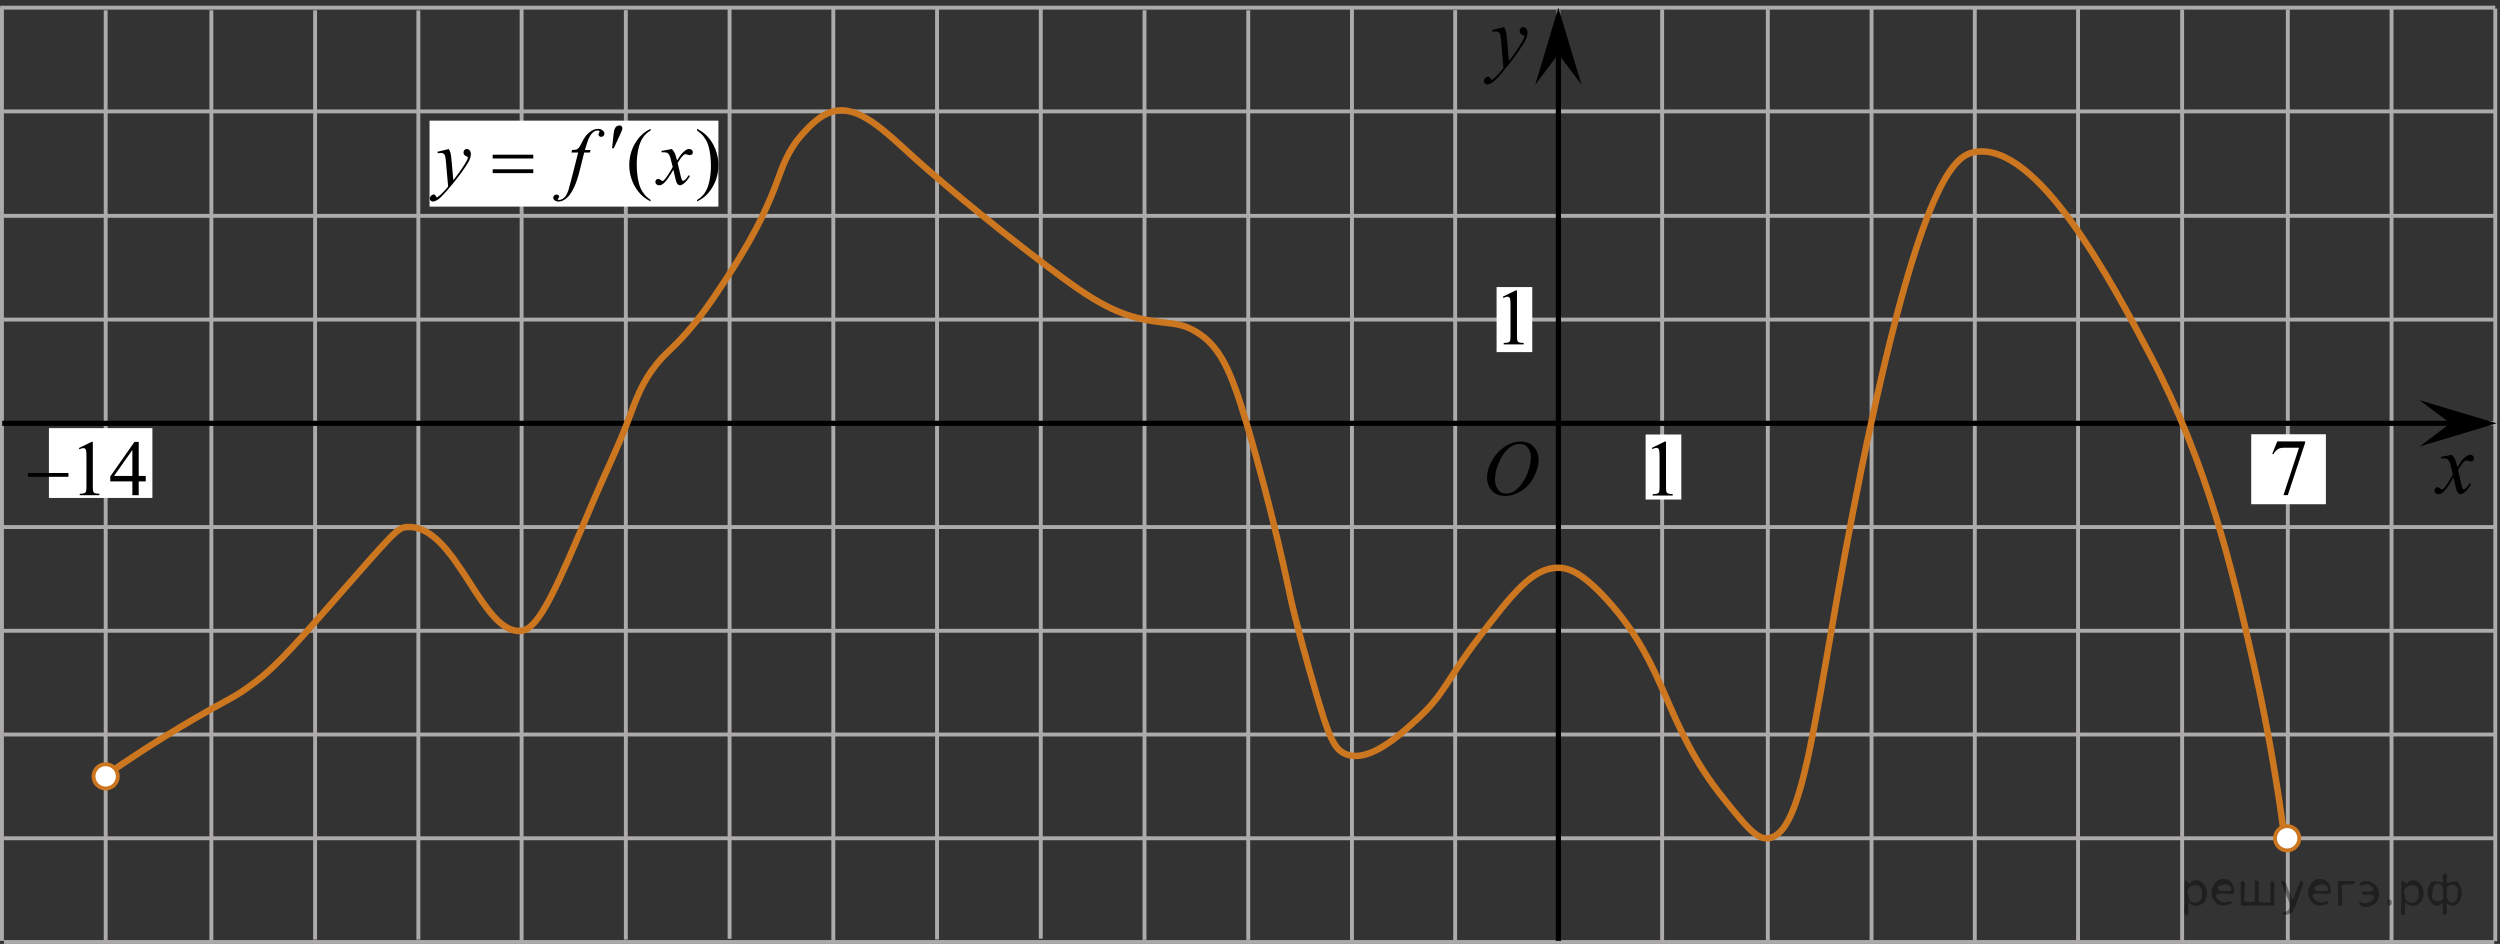 <?xml version="1.0" encoding="utf-8"?>
<!-- Generator: Adobe Illustrator 27.2.0, SVG Export Plug-In . SVG Version: 6.00 Build 0)  -->
<svg version="1.1" id="Слой_1" xmlns="http://www.w3.org/2000/svg" xmlns:xlink="http://www.w3.org/1999/xlink" x="0px" y="0px"
	 width="481.185px" height="181.685px" viewBox="0 0 481.185 181.685" enable-background="new 0 0 481.185 181.685"
	 xml:space="preserve">
<rect x="0" y="0" width="481.185" height="181.685" fill="#333333" stroke="none"/>
<line fill="none" stroke="#ADAAAA" stroke-width="0.75" stroke-miterlimit="10" x1="0.443" y1="81.477" x2="480.388" y2="81.477"/>
<line fill="none" stroke="#ADAAAA" stroke-width="0.75" stroke-miterlimit="10" x1="0.427" y1="101.442" x2="480.06" y2="101.442"/>
<line fill="none" stroke="#ADAAAA" stroke-width="0.75" stroke-miterlimit="10" x1="0.41" y1="121.41" x2="480.105" y2="121.41"/>
<line fill="none" stroke="#ADAAAA" stroke-width="0.75" stroke-miterlimit="10" x1="0.74" y1="161.344" x2="480.072" y2="161.344"/>
<line fill="none" stroke="#ADAAAA" stroke-width="0.75" stroke-miterlimit="10" x1="0.752" y1="181.31" x2="480.072" y2="181.31"/>
<line fill="none" stroke="#ADAAAA" stroke-width="0.75" stroke-miterlimit="10" x1="0.375" y1="181.093" x2="0.375" y2="1.493"/>
<line fill="none" stroke="#ADAAAA" stroke-width="0.75" stroke-miterlimit="10" x1="20.341" y1="181.093" x2="20.341" y2="1.988"/>
<line fill="none" stroke="#ADAAAA" stroke-width="0.75" stroke-miterlimit="10" x1="40.683" y1="181.093" x2="40.683" y2="1.988"/>
<line fill="none" stroke="#ADAAAA" stroke-width="0.75" stroke-miterlimit="10" x1="60.648" y1="180.853" x2="60.648" y2="1.986"/>
<line fill="none" stroke="#ADAAAA" stroke-width="0.75" stroke-miterlimit="10" x1="80.523" y1="180.853" x2="80.523" y2="2"/>
<line fill="none" stroke="#ADAAAA" stroke-width="0.75" stroke-miterlimit="10" x1="120.459" y1="180.853" x2="120.459" y2="1.96"/>
<line fill="none" stroke="#ADAAAA" stroke-width="0.75" stroke-miterlimit="10" x1="140.425" y1="180.702" x2="140.425" y2="1.697"/>
<line fill="none" stroke="#ADAAAA" stroke-width="0.75" stroke-miterlimit="10" x1="160.39" y1="181.093" x2="160.39" y2="1.733"/>
<line fill="none" stroke="#ADAAAA" stroke-width="0.75" stroke-miterlimit="10" x1="180.357" y1="180.828" x2="180.357" y2="1.733"/>
<line fill="none" stroke="#ADAAAA" stroke-width="0.75" stroke-miterlimit="10" x1="200.324" y1="180.669" x2="200.324" y2="1.733"/>
<line fill="none" x1="104.609" y1="165.673" x2="104.961" y2="165.673"/>
<line fill="none" x1="99.068" y1="174.163" x2="92.332" y2="153.913"/>
<line fill="none" x1="91.447" y1="153.163" x2="91.275" y2="152.994"/>
<line fill="none" x1="89.447" y1="151.65" x2="89.275" y2="151.244"/>
<path fill="none" d="M93.359,158.613c0,0-0.172,0-0.383,0"/>
<path fill="none" d="M84.025,145.113c0,0-0.451,0-1.02,0"/>
<line fill="none" stroke="#ADAAAA" stroke-width="0.75" stroke-miterlimit="10" x1="220.289" y1="180.908" x2="220.289" y2="1.979"/>
<path fill="none" stroke="#000000" stroke-width="1.25" stroke-linejoin="round" stroke-miterlimit="8" d="M91.984,161.344"/>
<path fill="none" stroke="#000000" stroke-width="1.25" stroke-linejoin="round" stroke-miterlimit="8" d="M20.716,41.544"/>
<line fill="none" stroke="#ADAAAA" stroke-width="0.75" stroke-miterlimit="10" x1="260.218" y1="180.935" x2="260.218" y2="1.656"/>
<path fill="none" stroke="#000000" stroke-width="1.25" stroke-linejoin="round" stroke-miterlimit="8" d="M107.174,94.454"/>
<line fill="none" stroke="#ADAAAA" stroke-width="0.75" stroke-miterlimit="10" x1="240.256" y1="180.908" x2="240.256" y2="1.979"/>
<path fill="none" stroke="#000000" stroke-width="1.25" stroke-linejoin="round" stroke-miterlimit="8" d="M191.412,155.456"/>
<path fill="none" stroke="#000000" stroke-width="1.25" stroke-linejoin="round" stroke-miterlimit="8" d="M54.408,85.275"/>
<line fill="none" stroke="#ADAAAA" stroke-width="0.75" stroke-miterlimit="10" x1="100.398" y1="181.093" x2="100.398" y2="1.733"/>
<path fill="none" stroke="#ADAAAA" stroke-width="0.75" stroke-miterlimit="10" d="M369.4,141.141"/>
<path fill="none" stroke="#ADAAAA" stroke-width="0.75" stroke-miterlimit="10" d="M0.752,141.141"/>
<line fill="none" stroke="#ADAAAA" stroke-width="0.75" stroke-miterlimit="10" x1="280.084" y1="181.033" x2="280.084" y2="1.944"/>
<line fill="none" stroke="#ADAAAA" stroke-width="0.75" stroke-miterlimit="10" x1="299.953" y1="181.033" x2="299.953" y2="1.944"/>
<line fill="none" stroke="#ADAAAA" stroke-width="0.75" stroke-miterlimit="10" x1="319.918" y1="181.277" x2="319.918" y2="1.798"/>
<line fill="none" stroke="#ADAAAA" stroke-width="0.75" stroke-miterlimit="10" x1="340.259" y1="181.277" x2="340.259" y2="1.798"/>
<line fill="none" stroke="#ADAAAA" stroke-width="0.75" stroke-miterlimit="10" x1="360.224" y1="180.974" x2="360.224" y2="1.474"/>
<line fill="none" stroke="#ADAAAA" stroke-width="0.75" stroke-miterlimit="10" x1="380.099" y1="181.049" x2="380.099" y2="1.506"/>
<line fill="none" stroke="#ADAAAA" stroke-width="0.75" stroke-miterlimit="10" x1="399.974" y1="180.99" x2="399.974" y2="1.615"/>
<line fill="none" stroke="#ADAAAA" stroke-width="0.75" stroke-miterlimit="10" x1="0.74" y1="141.376" x2="480.072" y2="141.376"/>
<line fill="none" stroke="#ADAAAA" stroke-width="0.75" stroke-miterlimit="10" x1="0.443" y1="41.545" x2="480.06" y2="41.545"/>
<line fill="none" stroke="#ADAAAA" stroke-width="0.75" stroke-miterlimit="10" x1="0.443" y1="61.511" x2="480.06" y2="61.511"/>
<path fill="none" stroke="#000000" stroke-width="1.25" stroke-linejoin="round" stroke-miterlimit="8" d="M303.722,155.566"/>
<path fill="none" stroke="#000000" stroke-width="1.25" stroke-linejoin="round" stroke-miterlimit="8" d="M272.324,93.775"/>
<path fill="none" stroke="#000000" stroke-width="1.25" stroke-linejoin="round" stroke-miterlimit="8" d="M391.593,112.166"/>
<path fill="none" stroke="#000000" stroke-width="1.25" stroke-linejoin="round" stroke-miterlimit="8" d="M384.906,123.353"/>
<path fill="none" stroke="#000000" stroke-width="1.25" stroke-linejoin="round" stroke-miterlimit="8" d="M311.697,63.245"/>
<path fill="none" stroke="#000000" stroke-width="1.25" stroke-linejoin="round" stroke-miterlimit="8" d="M299.845,47.52"/>
<path fill="none" stroke="#000000" stroke-width="1.25" stroke-linejoin="round" stroke-miterlimit="8" d="M273.406,75.502"/>
<path fill="none" stroke="#000000" stroke-width="1.25" stroke-linejoin="round" stroke-miterlimit="8" d="M211.463,170.188"/>
<path fill="none" stroke="#000000" stroke-width="1.25" stroke-linejoin="round" stroke-miterlimit="8" d="M183.781,139.02"/>
<path fill="none" stroke="#000000" stroke-width="1.25" stroke-linejoin="round" stroke-miterlimit="8" d="M245.515,104.364"/>
<path fill="none" stroke="#000000" stroke-width="1.25" stroke-linejoin="round" stroke-miterlimit="8" d="M231.039,137.688"/>
<path fill="none" stroke="#000000" stroke-width="1.25" stroke-linejoin="round" stroke-miterlimit="8" d="M199.381,161.78"/>
<line fill="none" stroke="#ADAAAA" stroke-width="0.75" stroke-miterlimit="10" x1="0.039" y1="1.474" x2="480.275" y2="1.474"/>
<line fill="none" stroke="#ADAAAA" stroke-width="0.75" stroke-miterlimit="10" x1="0.039" y1="21.442" x2="480.388" y2="21.442"/>
<line fill="none" stroke="#ADAAAA" stroke-width="0.75" stroke-miterlimit="10" x1="420.004" y1="181.31" x2="420.004" y2="1.83"/>
<line fill="none" stroke="#ADAAAA" stroke-width="0.75" stroke-miterlimit="10" x1="440.345" y1="181.31" x2="440.345" y2="1.83"/>
<path fill="none" stroke="#000000" stroke-width="1.25" stroke-linejoin="round" stroke-miterlimit="8" d="M91.047,174.895"/>
<path fill="none" stroke="#000000" stroke-width="1.25" stroke-linejoin="round" stroke-miterlimit="8" d="M345.963,41.188"/>
<path fill="none" stroke="#000000" stroke-width="1.25" stroke-linejoin="round" stroke-miterlimit="8" d="M354.062,81.477"/>
<path fill="none" stroke="#000000" stroke-width="1.25" stroke-linejoin="round" stroke-miterlimit="8" d="M380.099,181.31"/>
<line fill="none" stroke="#ADAAAA" stroke-width="0.75" stroke-miterlimit="10" x1="460.31" y1="181.005" x2="460.31" y2="1.506"/>
<line fill="none" stroke="#000000" stroke-miterlimit="10" x1="299.953" y1="181.097" x2="299.953" y2="7.053"/>
<path fill="none" stroke="#000000" stroke-width="1.25" stroke-linejoin="round" stroke-miterlimit="8" d="M342.953,65.812"/>
<path fill="none" stroke="#000000" stroke-width="1.25" stroke-linejoin="round" stroke-miterlimit="8" d="M331.093,50.962"/>
<line fill="none" stroke="#ADAAAA" stroke-width="0.75" stroke-miterlimit="10" x1="480.275" y1="181.156" x2="480.275" y2="1.656"/>
<line fill="none" stroke="#000000" stroke-miterlimit="10" x1="0.427" y1="81.481" x2="475.213" y2="81.481"/>
<g>
	<g>
		<g>
			<g>
				<g>
					<g>
						<g>
							<g>
								<g>
									<g>
										<g>
											<defs>
												<rect id="SVGID_1_" x="465.058" y="81.944" width="16.127" height="18.542"/>
											</defs>
											<clipPath id="SVGID_00000138531104261216501600000006080958828172560062_">
												<use xlink:href="#SVGID_1_"  overflow="visible"/>
											</clipPath>
											<g clip-path="url(#SVGID_00000138531104261216501600000006080958828172560062_)">
												<path d="M471.939,87.531c0.258,0.283,0.451,0.566,0.584,0.851c0.094,0.193,0.248,0.709,0.465,1.539l0.691-1.072
													c0.184-0.264,0.396-0.512,0.668-0.743c0.264-0.234,0.486-0.396,0.688-0.48c0.127-0.059,0.271-0.082,0.418-0.082
													c0.23,0,0.404,0.063,0.539,0.188s0.201,0.275,0.201,0.457c0,0.205-0.039,0.349-0.119,0.424
													c-0.145,0.136-0.313,0.203-0.504,0.203c-0.107,0-0.229-0.022-0.354-0.071c-0.244-0.089-0.41-0.132-0.494-0.132
													c-0.127,0-0.273,0.076-0.445,0.229c-0.326,0.281-0.715,0.828-1.166,1.643l0.646,2.805
													c0.104,0.432,0.188,0.688,0.256,0.771c0.064,0.084,0.139,0.127,0.199,0.127c0.109,0,0.238-0.063,0.393-0.188
													c0.289-0.25,0.533-0.574,0.734-0.979l0.271,0.146c-0.328,0.643-0.75,1.171-1.26,1.6
													c-0.289,0.235-0.533,0.354-0.73,0.354c-0.295,0-0.521-0.173-0.699-0.516c-0.105-0.214-0.338-1.125-0.688-2.738
													c-0.816,1.475-1.479,2.421-1.971,2.845c-0.316,0.271-0.629,0.408-0.932,0.408c-0.211,0-0.398-0.078-0.572-0.235
													c-0.125-0.117-0.188-0.277-0.188-0.479c0-0.181,0.063-0.327,0.174-0.444c0.113-0.116,0.258-0.183,0.426-0.183
													c0.17,0,0.354,0.088,0.537,0.265c0.141,0.125,0.238,0.188,0.313,0.188c0.063,0,0.146-0.045,0.242-0.131
													c0.248-0.207,0.584-0.65,1.01-1.337c0.424-0.688,0.703-1.183,0.834-1.48c-0.326-1.318-0.502-2.021-0.525-2.097
													c-0.121-0.354-0.271-0.604-0.475-0.748c-0.191-0.146-0.479-0.223-0.855-0.223c-0.119,0-0.262,0.007-0.418,0.018v-0.293
													L471.939,87.531z"/>
											</g>
										</g>
									</g>
								</g>
							</g>
						</g>
					</g>
				</g>
			</g>
		</g>
	</g>
</g>
<polygon points="471.638,81.478 465.697,77.022 480.545,81.475 465.701,85.939 "/>
<rect x="9.416" y="82.405" fill="#FFFFFF" width="19.915" height="13.438"/>
<g>
	<g>
		<g>
			<g>
				<g>
					<g>
						<g>
							<g>
								<g>
									<g>
										<g>
											<g>
												<defs>
													<polygon id="SVGID_00000127008099931178223170000015451499529584924599_" points="292.467,20.522 301.567,20.522 
														301.567,0 275.144,0 275.144,20.522 													"/>
												</defs>
												<clipPath id="SVGID_00000105407292951770687490000002534308642703936190_">
													<use xlink:href="#SVGID_00000127008099931178223170000015451499529584924599_"  overflow="visible"/>
												</clipPath>
												<g clip-path="url(#SVGID_00000105407292951770687490000002534308642703936190_)">
													<path d="M289.502,5.203c0.18,0.317,0.303,0.613,0.369,0.89c0.066,0.275,0.139,0.818,0.205,1.627l0.35,4.033
														c0.314-0.395,0.771-1.017,1.367-1.869c0.289-0.415,0.646-0.979,1.068-1.695c0.26-0.438,0.416-0.743,0.475-0.918
														c0.031-0.087,0.049-0.18,0.049-0.271c0-0.061-0.02-0.108-0.057-0.146s-0.135-0.083-0.287-0.137
														c-0.15-0.052-0.281-0.146-0.389-0.287c-0.105-0.14-0.15-0.299-0.15-0.479c0-0.224,0.063-0.403,0.188-0.541
														c0.125-0.137,0.283-0.205,0.477-0.205c0.229,0,0.432,0.101,0.592,0.3c0.16,0.198,0.242,0.476,0.242,0.823
														c0,0.433-0.146,0.926-0.426,1.479c-0.283,0.557-0.83,1.406-1.641,2.556c-0.813,1.146-1.787,2.397-2.938,3.755
														c-0.793,0.936-1.381,1.521-1.766,1.768c-0.387,0.244-0.711,0.364-0.982,0.364c-0.162,0-0.307-0.063-0.432-0.192
														c-0.123-0.128-0.188-0.275-0.188-0.444c0-0.214,0.084-0.407,0.256-0.582c0.174-0.176,0.355-0.264,0.561-0.264
														c0.104,0,0.188,0.022,0.262,0.073c0.041,0.025,0.088,0.104,0.139,0.232c0.053,0.128,0.1,0.214,0.143,0.258
														c0.02,0.027,0.063,0.041,0.096,0.041c0.029,0,0.09-0.026,0.166-0.082c0.289-0.187,0.625-0.479,1.01-0.885
														c0.506-0.536,0.879-0.976,1.115-1.313l-0.439-5.195c-0.07-0.858-0.188-1.382-0.332-1.566
														c-0.145-0.188-0.395-0.278-0.736-0.278c-0.105,0-0.311,0.019-0.59,0.05l-0.07-0.304L289.502,5.203z"/>
												</g>
											</g>
										</g>
									</g>
								</g>
							</g>
						</g>
					</g>
				</g>
			</g>
		</g>
	</g>
</g>
<polygon points="299.948,10.383 295.495,16.325 299.944,1.474 304.411,16.32 "/>
<path fill="none" stroke="#000000" stroke-width="1.25" stroke-linejoin="round" stroke-miterlimit="8" d="M288.988,54.306"/>
<rect x="82.676" y="23.22" fill="#FFFFFF" width="55.596" height="16.548"/>
<g>
	<g>
		<path d="M125.226,38.489v0.279c-0.75-0.382-1.375-0.826-1.875-1.339c-0.715-0.727-1.266-1.581-1.653-2.567
			c-0.388-0.985-0.58-2.01-0.58-3.069c0-1.554,0.382-2.968,1.142-4.246c0.758-1.279,1.748-2.193,2.971-2.746v0.316
			c-0.61,0.34-1.112,0.806-1.504,1.396c-0.393,0.59-0.686,1.34-0.879,2.244c-0.193,0.906-0.291,1.854-0.291,2.84
			c0,1.07,0.082,2.045,0.246,2.92c0.129,0.691,0.285,1.246,0.469,1.664c0.186,0.418,0.433,0.82,0.74,1.205
			C124.32,37.773,124.725,38.139,125.226,38.489z"/>
		<path d="M134.159,25.116v-0.316c0.757,0.376,1.384,0.818,1.886,1.33c0.709,0.729,1.258,1.587,1.645,2.572
			c0.391,0.981,0.582,2.008,0.582,3.073c0,1.554-0.379,2.968-1.137,4.246c-0.756,1.278-1.748,2.192-2.976,2.746v-0.279
			c0.61-0.344,1.112-0.813,1.511-1.399c0.395-0.588,0.686-1.336,0.877-2.244c0.189-0.908,0.287-1.855,0.287-2.844
			c0-1.064-0.082-2.039-0.246-2.92c-0.123-0.689-0.279-1.244-0.465-1.66c-0.188-0.416-0.436-0.814-0.74-1.2
			C135.074,25.834,134.668,25.465,134.159,25.116z"/>
	</g>
	<g>
		<path d="M86.379,28.683c0.168,0.291,0.285,0.563,0.35,0.814s0.129,0.75,0.193,1.489l0.328,3.695
			c0.297-0.361,0.729-0.935,1.295-1.716c0.271-0.379,0.607-0.896,1.012-1.553c0.244-0.4,0.394-0.684,0.447-0.842
			c0.028-0.08,0.045-0.163,0.045-0.248c0-0.057-0.019-0.102-0.054-0.137c-0.032-0.035-0.125-0.076-0.271-0.125
			c-0.146-0.047-0.268-0.135-0.365-0.262c-0.096-0.129-0.145-0.273-0.145-0.439c0-0.203,0.061-0.369,0.18-0.494
			s0.27-0.188,0.445-0.188c0.219,0,0.403,0.093,0.559,0.273c0.154,0.184,0.23,0.436,0.23,0.756c0,0.396-0.136,0.849-0.4,1.354
			c-0.27,0.508-0.785,1.287-1.549,2.338c-0.766,1.053-1.691,2.197-2.777,3.438c-0.75,0.856-1.307,1.396-1.668,1.619
			c-0.359,0.225-0.672,0.334-0.932,0.334c-0.152,0-0.289-0.06-0.404-0.177c-0.117-0.118-0.176-0.254-0.176-0.409
			c0-0.195,0.08-0.373,0.242-0.533c0.162-0.158,0.336-0.238,0.521-0.238c0.104,0,0.186,0.021,0.246,0.066
			c0.039,0.024,0.084,0.098,0.131,0.213c0.049,0.117,0.094,0.197,0.129,0.236c0.025,0.024,0.059,0.038,0.094,0.038
			c0.025,0,0.082-0.024,0.152-0.075c0.273-0.17,0.594-0.439,0.953-0.812c0.479-0.49,0.83-0.894,1.061-1.201l-0.418-4.762
			c-0.068-0.785-0.176-1.265-0.313-1.435c-0.139-0.172-0.373-0.257-0.699-0.257c-0.104,0-0.291,0.017-0.559,0.045l-0.068-0.276
			L86.379,28.683z"/>
		<path d="M113.666,28.861l-0.138,0.496h-1.087l-0.816,3.28c-0.361,1.447-0.729,2.566-1.097,3.357
			c-0.521,1.113-1.082,1.887-1.683,2.313c-0.457,0.324-0.914,0.486-1.371,0.486c-0.297,0-0.551-0.09-0.758-0.271
			c-0.154-0.125-0.231-0.287-0.231-0.487c0-0.16,0.063-0.3,0.19-0.416c0.125-0.117,0.281-0.177,0.465-0.177
			c0.133,0,0.246,0.041,0.338,0.127c0.093,0.086,0.14,0.185,0.14,0.293c0,0.109-0.054,0.214-0.155,0.31
			c-0.078,0.069-0.119,0.121-0.119,0.156c0,0.045,0.019,0.08,0.053,0.104c0.045,0.032,0.113,0.053,0.209,0.053
			c0.213,0,0.438-0.065,0.675-0.202c0.233-0.136,0.444-0.337,0.629-0.604c0.185-0.268,0.356-0.654,0.521-1.16
			c0.068-0.211,0.254-0.902,0.558-2.08l1.297-5.084h-1.297l0.104-0.496c0.412,0,0.699-0.025,0.863-0.086
			c0.161-0.059,0.313-0.168,0.447-0.33c0.141-0.161,0.314-0.467,0.533-0.91c0.293-0.604,0.572-1.066,0.84-1.396
			c0.369-0.444,0.755-0.778,1.158-1.003c0.404-0.223,0.785-0.334,1.146-0.334c0.377,0,0.68,0.098,0.905,0.289
			c0.229,0.193,0.345,0.402,0.345,0.627c0,0.178-0.059,0.323-0.173,0.443c-0.112,0.119-0.261,0.181-0.438,0.181
			c-0.154,0-0.279-0.046-0.377-0.136c-0.096-0.092-0.146-0.197-0.146-0.322c0-0.08,0.032-0.18,0.099-0.297
			c0.063-0.117,0.098-0.195,0.098-0.234c0-0.07-0.021-0.123-0.065-0.158c-0.063-0.051-0.157-0.074-0.282-0.074
			c-0.313,0-0.595,0.1-0.843,0.3c-0.331,0.265-0.631,0.681-0.894,1.247c-0.135,0.295-0.381,1.027-0.737,2.199h1.097
			L113.666,28.861L113.666,28.861z"/>
		<path d="M129.32,28.683c0.241,0.26,0.429,0.521,0.554,0.781c0.088,0.18,0.232,0.651,0.438,1.418l0.654-0.99
			c0.174-0.24,0.385-0.469,0.633-0.688c0.248-0.218,0.467-0.367,0.656-0.447c0.116-0.049,0.25-0.074,0.395-0.074
			c0.214,0,0.384,0.06,0.511,0.174s0.188,0.254,0.188,0.42c0,0.189-0.037,0.32-0.11,0.393c-0.14,0.125-0.298,0.188-0.478,0.188
			c-0.104,0-0.215-0.021-0.334-0.066c-0.233-0.08-0.392-0.121-0.472-0.121c-0.118,0-0.262,0.07-0.424,0.211
			c-0.31,0.261-0.677,0.765-1.104,1.51l0.61,2.585c0.095,0.396,0.175,0.631,0.237,0.709c0.064,0.077,0.13,0.114,0.193,0.114
			c0.104,0,0.225-0.059,0.362-0.172c0.272-0.229,0.509-0.53,0.699-0.899l0.263,0.135c-0.313,0.593-0.709,1.082-1.191,1.474
			c-0.272,0.22-0.504,0.33-0.69,0.33c-0.276,0-0.5-0.158-0.661-0.476c-0.105-0.192-0.32-1.035-0.648-2.521
			c-0.772,1.354-1.396,2.229-1.86,2.619c-0.304,0.252-0.597,0.377-0.877,0.377c-0.199,0-0.382-0.074-0.546-0.221
			c-0.118-0.107-0.178-0.258-0.178-0.441c0-0.164,0.056-0.304,0.164-0.412c0.108-0.108,0.242-0.166,0.399-0.166
			c0.158,0,0.328,0.08,0.509,0.24c0.129,0.113,0.229,0.174,0.297,0.174c0.061,0,0.137-0.041,0.229-0.121
			c0.231-0.188,0.551-0.601,0.952-1.229c0.402-0.629,0.664-1.086,0.789-1.366c-0.309-1.218-0.475-1.858-0.5-1.931
			c-0.112-0.326-0.262-0.558-0.444-0.69c-0.185-0.136-0.453-0.201-0.813-0.201c-0.113,0-0.246,0.005-0.396,0.016v-0.271
			L129.32,28.683z"/>
	</g>
	<g>
		<path d="M117.812,28.532l0.232-2.224c0.063-0.632,0.129-1.058,0.189-1.275c0.098-0.315,0.229-0.542,0.398-0.68
			c0.17-0.14,0.362-0.207,0.578-0.207c0.178,0,0.316,0.051,0.424,0.149c0.104,0.101,0.156,0.228,0.156,0.383
			c0,0.119-0.025,0.247-0.074,0.384c-0.064,0.188-0.248,0.606-0.551,1.254l-1.027,2.216
			C118.137,28.532,117.812,28.532,117.812,28.532z"/>
	</g>
	<g>
		<path d="M94.827,29.777h7.815v0.729h-7.815V29.777z M94.827,32.581h7.815v0.742h-7.815V32.581z"/>
	</g>
</g>
<rect x="288.054" y="55.252" fill="#FFFFFF" width="6.867" height="12.518"/>
<g>
	<g>
		<path d="M289.25,57.105l2.479-1.209h0.248v8.598c0,0.57,0.021,0.926,0.07,1.066c0.047,0.141,0.146,0.248,0.297,0.321
			c0.15,0.074,0.457,0.117,0.92,0.127v0.28h-3.842v-0.277c0.482-0.01,0.793-0.051,0.939-0.122c0.141-0.072,0.229-0.173,0.295-0.296
			c0.055-0.12,0.082-0.487,0.082-1.1v-5.498c0-0.74-0.025-1.217-0.074-1.427c-0.035-0.16-0.104-0.277-0.189-0.354
			c-0.096-0.074-0.203-0.111-0.336-0.111c-0.188,0-0.438,0.078-0.771,0.231L289.25,57.105z"/>
	</g>
</g>
<g>
	<g>
		<g>
			<g>
				<g>
					<g>
						<g>
							<g>
								<g>
									<g>
										<g>
											<g>
												<defs>
													
														<rect id="SVGID_00000114760797244854521320000015411909887629961651_" x="283.268" y="81.481" width="16.439" height="17.871"/>
												</defs>
												<clipPath id="SVGID_00000041993735368868537720000011881750339573815990_">
													<use xlink:href="#SVGID_00000114760797244854521320000015411909887629961651_"  overflow="visible"/>
												</clipPath>
												<g clip-path="url(#SVGID_00000041993735368868537720000011881750339573815990_)">
													<path d="M292.749,84.987c0.662,0,1.248,0.146,1.758,0.434c0.512,0.287,0.91,0.716,1.199,1.275
														c0.289,0.563,0.438,1.148,0.438,1.754c0,1.072-0.313,2.197-0.934,3.379c-0.621,1.181-1.438,2.076-2.438,2.695
														c-1,0.619-2.03,0.934-3.104,0.934c-0.771,0-1.414-0.174-1.937-0.516c-0.521-0.344-0.896-0.793-1.146-1.355
														c-0.248-0.563-0.371-1.104-0.371-1.633c0-0.938,0.23-1.856,0.676-2.771c0.445-0.912,0.98-1.676,1.604-2.289
														c0.623-0.611,1.289-1.084,1.994-1.414C291.206,85.153,291.956,84.987,292.749,84.987z M292.499,85.46
														c-0.49,0-0.977,0.123-1.438,0.367c-0.465,0.244-0.938,0.644-1.396,1.195c-0.461,0.553-0.875,1.279-1.244,2.176
														c-0.451,1.104-0.676,2.146-0.676,3.123c0,0.697,0.178,1.316,0.535,1.855c0.354,0.539,0.903,0.811,1.645,0.811
														c0.447,0,0.891-0.111,1.314-0.332c0.43-0.223,0.875-0.602,1.344-1.139c0.584-0.674,1.072-1.535,1.477-2.58
														c0.396-1.047,0.601-2.021,0.601-2.928c0-0.671-0.185-1.265-0.537-1.777
														C293.756,85.719,293.217,85.46,292.499,85.46z"/>
												</g>
											</g>
										</g>
									</g>
								</g>
							</g>
						</g>
					</g>
				</g>
			</g>
		</g>
	</g>
</g>
<rect x="433.298" y="83.584" fill="#FFFFFF" width="14.375" height="13.468"/>
<rect x="316.74" y="83.631" fill="#FFFFFF" width="6.867" height="12.518"/>
<g>
	<g>
		<path d="M317.936,86.2l2.479-1.209h0.248v8.598c0,0.57,0.021,0.926,0.07,1.066c0.047,0.141,0.146,0.248,0.297,0.321
			c0.15,0.074,0.457,0.117,0.92,0.127v0.28h-3.842v-0.277c0.482-0.01,0.793-0.051,0.939-0.122c0.141-0.072,0.229-0.173,0.295-0.296
			c0.055-0.12,0.082-0.487,0.082-1.1v-5.498c0-0.74-0.025-1.217-0.074-1.427c-0.035-0.16-0.104-0.277-0.189-0.354
			c-0.096-0.074-0.203-0.111-0.336-0.111c-0.188,0-0.438,0.078-0.771,0.231L317.936,86.2z"/>
	</g>
</g>
<path fill="none" stroke="#CC761F" stroke-width="1.25" stroke-linecap="round" stroke-linejoin="round" stroke-miterlimit="8" d="
	M20.65,149.01c3.703-2.567,9.465-6.412,16.851-10.723c6.331-3.696,6.776-3.601,9.702-5.617
	c5.14-3.541,8.049-6.782,17.106-17.106c11.538-13.152,12.187-14.014,14.043-14.121
	c9.538-0.549,14.283,20.965,22.046,19.968c3.44-0.442,6.86-8.542,13.699-24.741
	c2.164-5.127,4.652-10.12,6.638-15.319c1.723-4.509,2.701-7.606,5.617-11.234c1.853-2.305,2.76-2.675,5.617-5.872
	c2.995-3.352,4.881-6.173,6.459-8.552c3.498-5.275,7.846-11.832,11.158-20.809c1.023-2.771,2.037-6.019,5.023-9.264
	c1.314-1.429,3.253-3.536,5.781-4.176c4.863-1.232,9.653,3.537,15.494,8.845
	c0,0,9.005,8.184,21.957,18.128c10.075,7.735,15.259,11.632,22.448,13.097
	c4.547,0.927,6.488,0.366,9.723,2.222c4.932,2.829,6.982,7.895,9.957,17.872
	c5.152,17.277,8.425,33.447,8.425,33.447s0.955,4.718,4.851,18.128c2.477,8.524,3.507,11.098,5.872,12
	c4.469,1.705,10.438-3.804,13.787-6.894c5.185-4.785,5.384-7.235,11.745-15.575
	c6.532-8.565,10.383-13.481,15.303-13.432c1.852,0.018,4.46,0.746,9.463,6.283
	c11.724,12.977,10.67,23.67,22.468,38.298c4.141,5.135,6.212,7.702,8.375,7.482
	c8.185-0.83,9.268-31.19,19.965-80.249c10.401-47.702,16.404-51.221,19.875-51.83
	c12.089-2.121,26.482,25.255,33.742,39.064c11.158,21.221,15.808,41.274,19.915,59.489
	c3.057,13.558,4.825,24.975,5.872,32.936"/>
<g>
	<g>
		<g>
			<g>
				<g>
					<g>
						<g>
							<g>
								<g>
									<g>
										<g>
											<g>
												<g>
													<g>
														<g>
															<g>
																<g>
																	<g>
																		<g>
																			<g>
																				<g>
																					<g>
																						<defs>
																							
																								<rect id="SVGID_00000081638543582614318180000009690900799018822581_" x="434.524" y="81.184" width="12.363" height="18.08"/>
																						</defs>
																						<clipPath id="SVGID_00000091695766951677300490000000959959280121082240_">
																							<use xlink:href="#SVGID_00000081638543582614318180000009690900799018822581_"  overflow="visible"/>
																						</clipPath>
																						<g clip-path="url(#SVGID_00000091695766951677300490000000959959280121082240_)">
																							<g enable-background="new    ">
																								<path d="M438.313,84.958h5.364v0.283l-3.335,10.054h-0.826l2.988-9.12h-2.752
																									c-0.556,0-0.952,0.067-1.188,0.202c-0.413,0.23-0.745,0.583-0.996,1.06l-0.214-0.082
																									L438.313,84.958z"/>
																							</g>
																						</g>
																					</g>
																				</g>
																			</g>
																		</g>
																	</g>
																</g>
															</g>
														</g>
													</g>
												</g>
											</g>
										</g>
									</g>
								</g>
							</g>
						</g>
					</g>
				</g>
			</g>
		</g>
	</g>
</g>
<g>
	<g>
		<g>
			<g>
				<g>
					<g>
						<defs>
							
								<rect id="SVGID_00000146486880647410027010000004777831297299771797_" x="2.569" y="81.509" width="28.98" height="16.56"/>
						</defs>
						<clipPath id="SVGID_00000026874082135182626430000013051732101350969244_">
							<use xlink:href="#SVGID_00000146486880647410027010000004777831297299771797_"  overflow="visible"/>
						</clipPath>
						<g clip-path="url(#SVGID_00000026874082135182626430000013051732101350969244_)">
							<path d="M15.174,86.242l2.446-1.193h0.245v8.487c0,0.564,0.023,0.914,0.07,1.053
								c0.047,0.138,0.144,0.244,0.292,0.318c0.148,0.074,0.45,0.116,0.904,0.126v0.274h-3.78V95.033
								c0.474-0.01,0.78-0.051,0.919-0.122c0.138-0.071,0.234-0.168,0.289-0.289
								c0.054-0.121,0.082-0.483,0.082-1.086v-5.426c0-0.731-0.025-1.2-0.074-1.408
								c-0.035-0.158-0.098-0.274-0.189-0.349s-0.202-0.111-0.33-0.111c-0.183,0-0.437,0.077-0.763,0.231
								L15.174,86.242z"/>
							<path d="M28.049,91.601v1.053h-1.349v2.653h-1.223v-2.653h-4.254v-0.949l4.662-6.656h0.815v6.553
								L28.049,91.601L28.049,91.601z M25.477,91.601v-4.988l-3.528,4.988H25.477z"/>
						</g>
					</g>
				</g>
			</g>
		</g>
	</g>
	<g>
		<g>
			<g>
				<g>
					<g>
						<defs>
							
								<rect id="SVGID_00000047059062826252852150000002178028416683044488_" x="2.569" y="81.509" width="28.98" height="16.56"/>
						</defs>
						<clipPath id="SVGID_00000103229956188726311040000000512526487829286055_">
							<use xlink:href="#SVGID_00000047059062826252852150000002178028416683044488_"  overflow="visible"/>
						</clipPath>
						<g clip-path="url(#SVGID_00000103229956188726311040000000512526487829286055_)">
							<path d="M5.389,91.038h7.783v0.734H5.389V91.038z"/>
						</g>
					</g>
				</g>
			</g>
		</g>
	</g>
</g>
<circle fill="#FFFFFF" stroke="#CC761F" stroke-width="0.75" stroke-miterlimit="10" cx="440.218" cy="161.344" r="2.339"/>
<circle fill="#FFFFFF" stroke="#CC761F" stroke-width="0.75" stroke-miterlimit="10" cx="20.338" cy="149.43" r="2.338"/>
<g style="stroke:none;fill:#000;fill-opacity:0.4" > <path d="m 421.2,173.6 c 0,0.8 0,1.6 0,2.5 -1.3,0.2 -0.6,-1.5 -0.7,-2.3 0,-1.4 0,-2.8 0,-4.2 0.8,-0.4 0.8,1.3 1.4,0.0 2.2,-1.0 3.7,2.2 2.4,3.9 -0.6,1.0 -2.4,1.2 -3.1,0.0 z m 2.6,-1.6 c 0.5,-2.5 -3.7,-1.9 -2.6,0.4 0.0,2.1 3.1,1.6 2.6,-0.4 z" /> <path d="m 430.1,171.7 c -0.4,0.8 -1.9,0.1 -2.8,0.3 -2.0,-0.1 0.3,2.4 1.5,1.5 2.5,0.0 -1.4,1.6 -2.3,0.2 -1.9,-1.5 -0.3,-5.3 2.1,-4.4 0.9,0.2 1.4,1.2 1.4,2.2 z m -0.7,-0.2 c 0.6,-2.3 -4.0,-1.0 -2.1,0.0 0.7,0 1.4,-0.0 2.1,-0.0 z" /> <path d="m 435.0,173.7 c 0.6,0 1.3,0 2.0,0 0,-1.3 0,-2.7 0,-4.1 1.3,-0.2 0.6,1.5 0.7,2.3 0,0.8 0,1.6 0,2.4 -2.1,0 -4.2,0 -6.4,0 0,-1.5 0,-3.1 0,-4.7 1.3,-0.2 0.6,1.5 0.7,2.3 0.1,0.5 -0.2,1.6 0.2,1.7 0.5,-0.1 1.6,0.2 1.8,-0.2 0,-1.3 0,-2.6 0,-3.9 1.3,-0.2 0.6,1.5 0.7,2.3 0,0.5 0,1.1 0,1.7 z" /> <path d="m 441.4,174.8 c 0.3,1.4 -3.0,1.7 -1.7,0.7 1.5,-0.2 1.0,-1.9 0.5,-2.8 -0.4,-1.0 -0.8,-2.0 -1.2,-3.1 1.2,-0.2 1.2,1.4 1.7,2.2 0.2,0.2 0.4,1.9 0.7,1.2 0.4,-1.1 0.9,-2.2 1.3,-3.4 1.4,-0.2 0.0,1.5 -0.0,2.3 -0.3,0.9 -0.7,1.9 -1.1,2.9 z" /> <path d="m 448.7,171.7 c -0.4,0.8 -1.9,0.1 -2.8,0.3 -2.0,-0.1 0.3,2.4 1.5,1.5 2.5,0.0 -1.4,1.6 -2.3,0.2 -1.9,-1.5 -0.3,-5.3 2.1,-4.4 0.9,0.2 1.4,1.2 1.4,2.2 z m -0.7,-0.2 c 0.6,-2.3 -4.0,-1.0 -2.1,0.0 0.7,0 1.4,-0.0 2.1,-0.0 z" /> <path d="m 450.0,174.3 c 0,-1.5 0,-3.1 0,-4.7 1.1,0 2.2,0 3.3,0 0.0,1.5 -3.3,-0.4 -2.5,1.8 0,0.9 0,1.9 0,2.9 -0.2,0 -0.5,0 -0.7,0 z" /> <path d="m 454.2,173.4 c 0.7,1.4 4.2,-0.8 2.1,-1.2 -0.5,-0.1 -2.2,0.3 -1.5,-0.6 1.0,0.1 3.1,0.0 1.4,-1.2 -0.6,-0.7 -2.8,0.8 -1.8,-0.6 2.0,-0.9 4.2,1.2 3.3,3.2 -0.2,1.5 -3.5,2.3 -3.6,0.7 l 0,-0.1 0,-0.0 0,0 z" /> <path d="m 459.5,173.2 c 1.6,-0.5 0.6,2.3 -0.0,0.6 -0.0,-0.2 0.0,-0.4 0.0,-0.6 z" /> <path d="m 462.9,173.6 c 0,0.8 0,1.6 0,2.5 -1.3,0.2 -0.6,-1.5 -0.7,-2.3 0,-1.4 0,-2.8 0,-4.2 0.8,-0.4 0.8,1.3 1.4,0.0 2.2,-1.0 3.7,2.2 2.4,3.9 -0.6,1.0 -2.4,1.2 -3.1,0.0 z m 2.6,-1.6 c 0.5,-2.5 -3.7,-1.9 -2.6,0.4 0.0,2.1 3.1,1.6 2.6,-0.4 z" /> <path d="m 468.2,171.9 c -0.8,1.9 2.7,2.3 2.0,0.1 0.6,-2.4 -2.3,-2.7 -2.0,-0.1 z m 2.0,4.2 c 0,-0.8 0,-1.6 0,-2.4 -1.8,2.2 -3.8,-1.7 -2.6,-3.3 0.4,-1.8 3.0,0.3 2.6,-1.1 -0.4,-1.1 0.9,-1.8 0.8,-0.3 -0.7,2.2 2.1,-0.6 2.4,1.4 1.2,1.6 -0.3,5.2 -2.4,3.5 -0.4,0.6 0.6,2.5 -0.8,2.1 z m 2.8,-4.2 c 0.8,-1.9 -2.7,-2.3 -2.0,-0.1 -0.6,2.4 2.3,2.7 2.0,0.1 z" /> </g></svg>

<!--File created and owned by https://sdamgia.ru. Copying is prohibited. All rights reserved.-->

